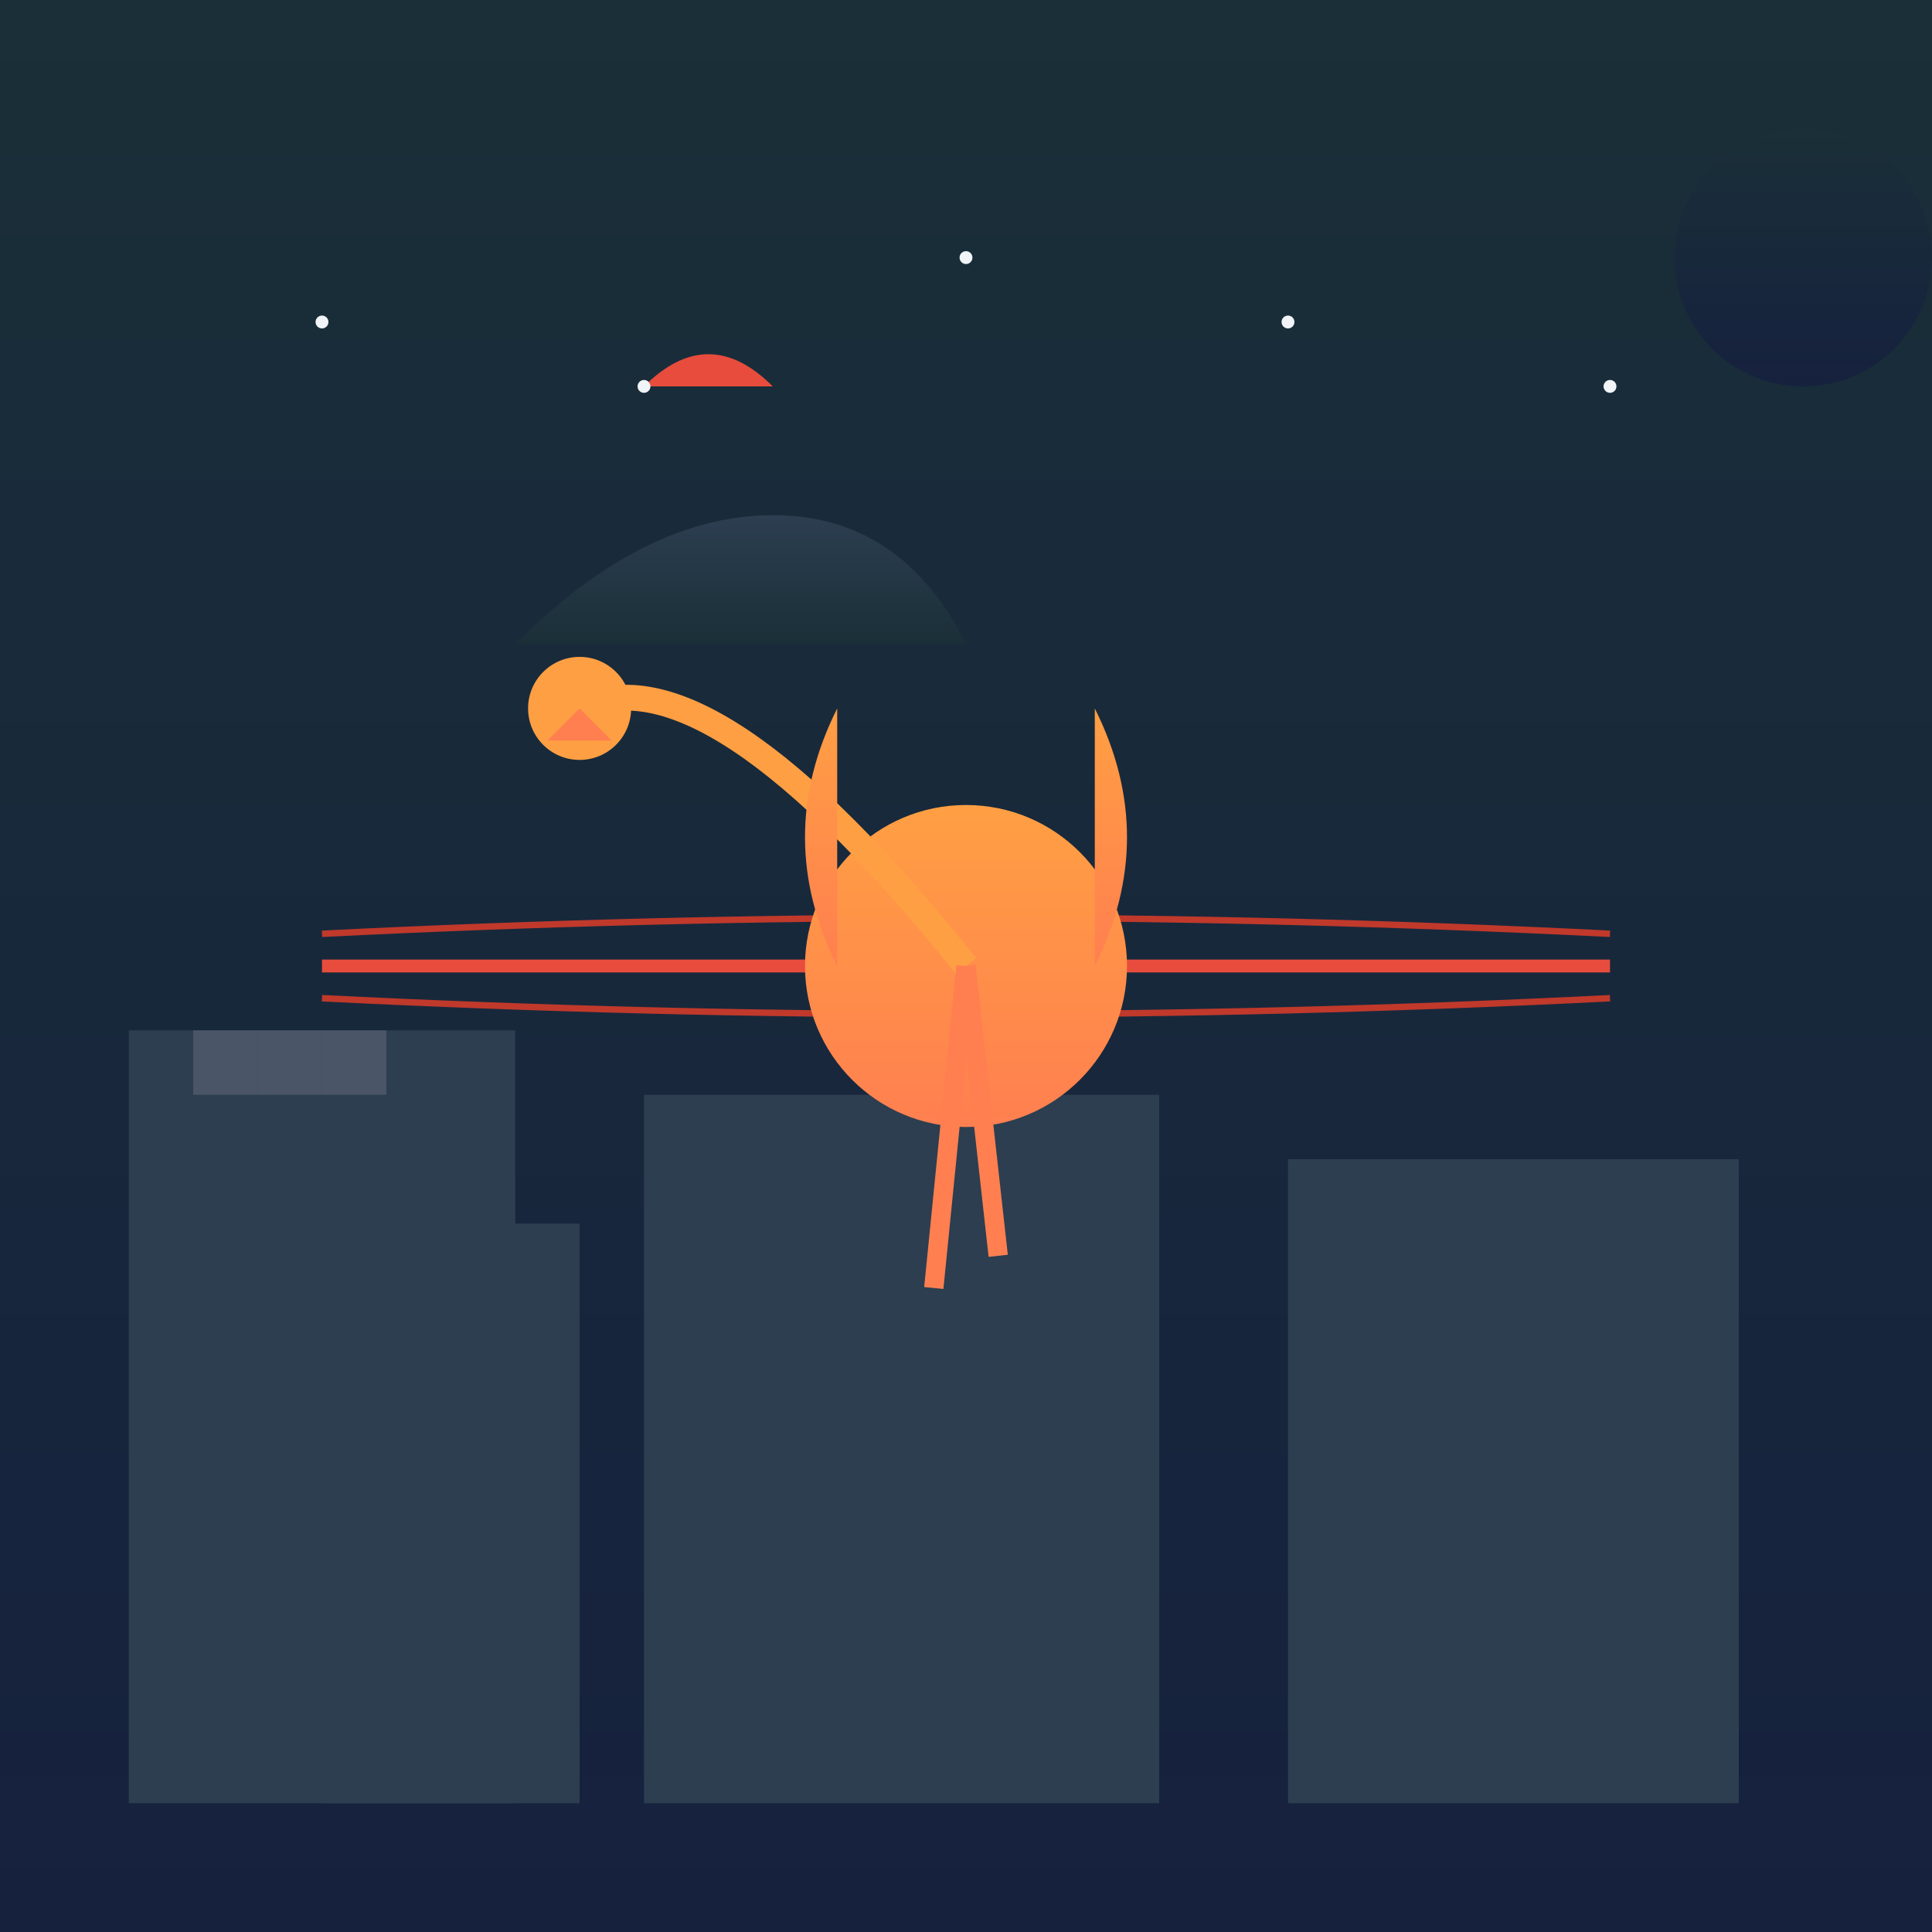 <svg xmlns="http://www.w3.org/2000/svg" viewBox="0 0 300 300">
  <rect x="0" y="0" width="300" height="300" fill="#333333" stroke="none"/>
  <defs>
    <linearGradient id="skyGradient" x1="0%" y1="0%" x2="0%" y2="100%">
      <stop offset="0%" style="stop-color:#1a2f38;stop-opacity:1" />
      <stop offset="100%" style="stop-color:#16213e;stop-opacity:1" />
    </linearGradient>
    <linearGradient id="hatGradient" x1="0%" y1="0%" x2="0%" y2="100%">
      <stop offset="0%" style="stop-color:#2c3e50;stop-opacity:1" />
      <stop offset="100%" style="stop-color:#1a2f38;stop-opacity:1" />
    </linearGradient>
    <linearGradient id="flamingoGradient" x1="0%" y1="0%" x2="0%" y2="100%">
      <stop offset="0%" style="stop-color:#ff9f43;stop-opacity:1" />
      <stop offset="100%" style="stop-color:#ff7f50;stop-opacity:1" />
    </linearGradient>
    <pattern id="cityWindows" x="0" y="0" width="10" height="10" patternUnits="userSpaceOnUse">
      <rect x="0" y="0" width="2" height="2" fill="#4a5568"/>
    </pattern>
  </defs>

  <!-- Background -->
  <rect width="300" height="300" fill="url(#skyGradient)"/>

  <!-- City Skyline -->
  <clipPath id="cityClip">
    <rect x="0" y="150" width="300" height="150"/>
  </clipPath>
  <g clip-path="url(#cityClip)">
    <rect x="20" y="160" width="60" height="120" fill="#2c3e50"/>
    <rect x="100" y="170" width="80" height="110" fill="#2c3e50"/>
    <rect x="200" y="180" width="70" height="100" fill="#2c3e50"/>
    <rect x="50" y="190" width="40" height="90" fill="#2c3e50"/>
  </g>
  <g clip-path="url(#cityClip)">
    <rect x="30" y="160" width="10" height="10" fill="#4a5568"/>
    <rect x="40" y="160" width="10" height="10" fill="#4a5568"/>
    <rect x="50" y="160" width="10" height="10" fill="#4a5568"/>
    <!-- Add more window patterns as needed -->
  </g>

  <!-- Tightrope -->
  <path d="M50,150 Q150,150 250,150" stroke="#e74c3c" stroke-width="2" fill="none"/>
  <path d="M50,145 Q150,140 250,145" stroke="#c0392b" stroke-width="1" fill="none"/>
  <path d="M50,155 Q150,160 250,155" stroke="#c0392b" stroke-width="1" fill="none"/>

  <!-- Flamingo -->
  <g transform="translate(150,150)">
    <!-- Body -->
    <circle cx="0" cy="0" r="25" fill="url(#flamingoGradient)"/>
    <!-- Neck -->
    <path d="M0,0 Q-40,-50 -60,-40" stroke="#ff9f43" stroke-width="4" fill="none"/>
    <!-- Head -->
    <circle cx="-60" cy="-40" r="8" fill="#ff9f43"/>
    <!-- Beak -->
    <path d="M-65,-35 L-60,-40 L-55,-35" fill="#ff7f50"/>
    <!-- Legs -->
    <path d="M0,0 L-5,50" stroke="#ff7f50" stroke-width="3"/>
    <path d="M0,0 L5,45" stroke="#ff7f50" stroke-width="3"/>
    <!-- Wings -->
    <path d="M-20,0 Q-30,-20 -20,-40" fill="url(#flamingoGradient)"/>
    <path d="M20,0 Q30,-20 20,-40" fill="url(#flamingoGradient)"/>
    <!-- Top Hat -->
    <path d="M-70,-50 Q-50,-70 -30,-70 Q-10,-70 0,-50" fill="url(#hatGradient)"/>
    <path d="M-50,-90 Q-40,-100 -30,-90" fill="#e74c3c"/>
    <!-- Hat Band -->
  </g>

  <!-- Stars -->
  <g fill="#f1f5f8">
    <circle cx="50" cy="50" r="1"/>
    <circle cx="100" cy="60" r="1"/>
    <circle cx="150" cy="40" r="1"/>
    <circle cx="200" cy="50" r="1"/>
    <circle cx="250" cy="60" r="1"/>
  </g>

  <!-- Moon -->
  <circle cx="280" cy="40" r="20" fill="url(#skyGradient)"/>
</svg>